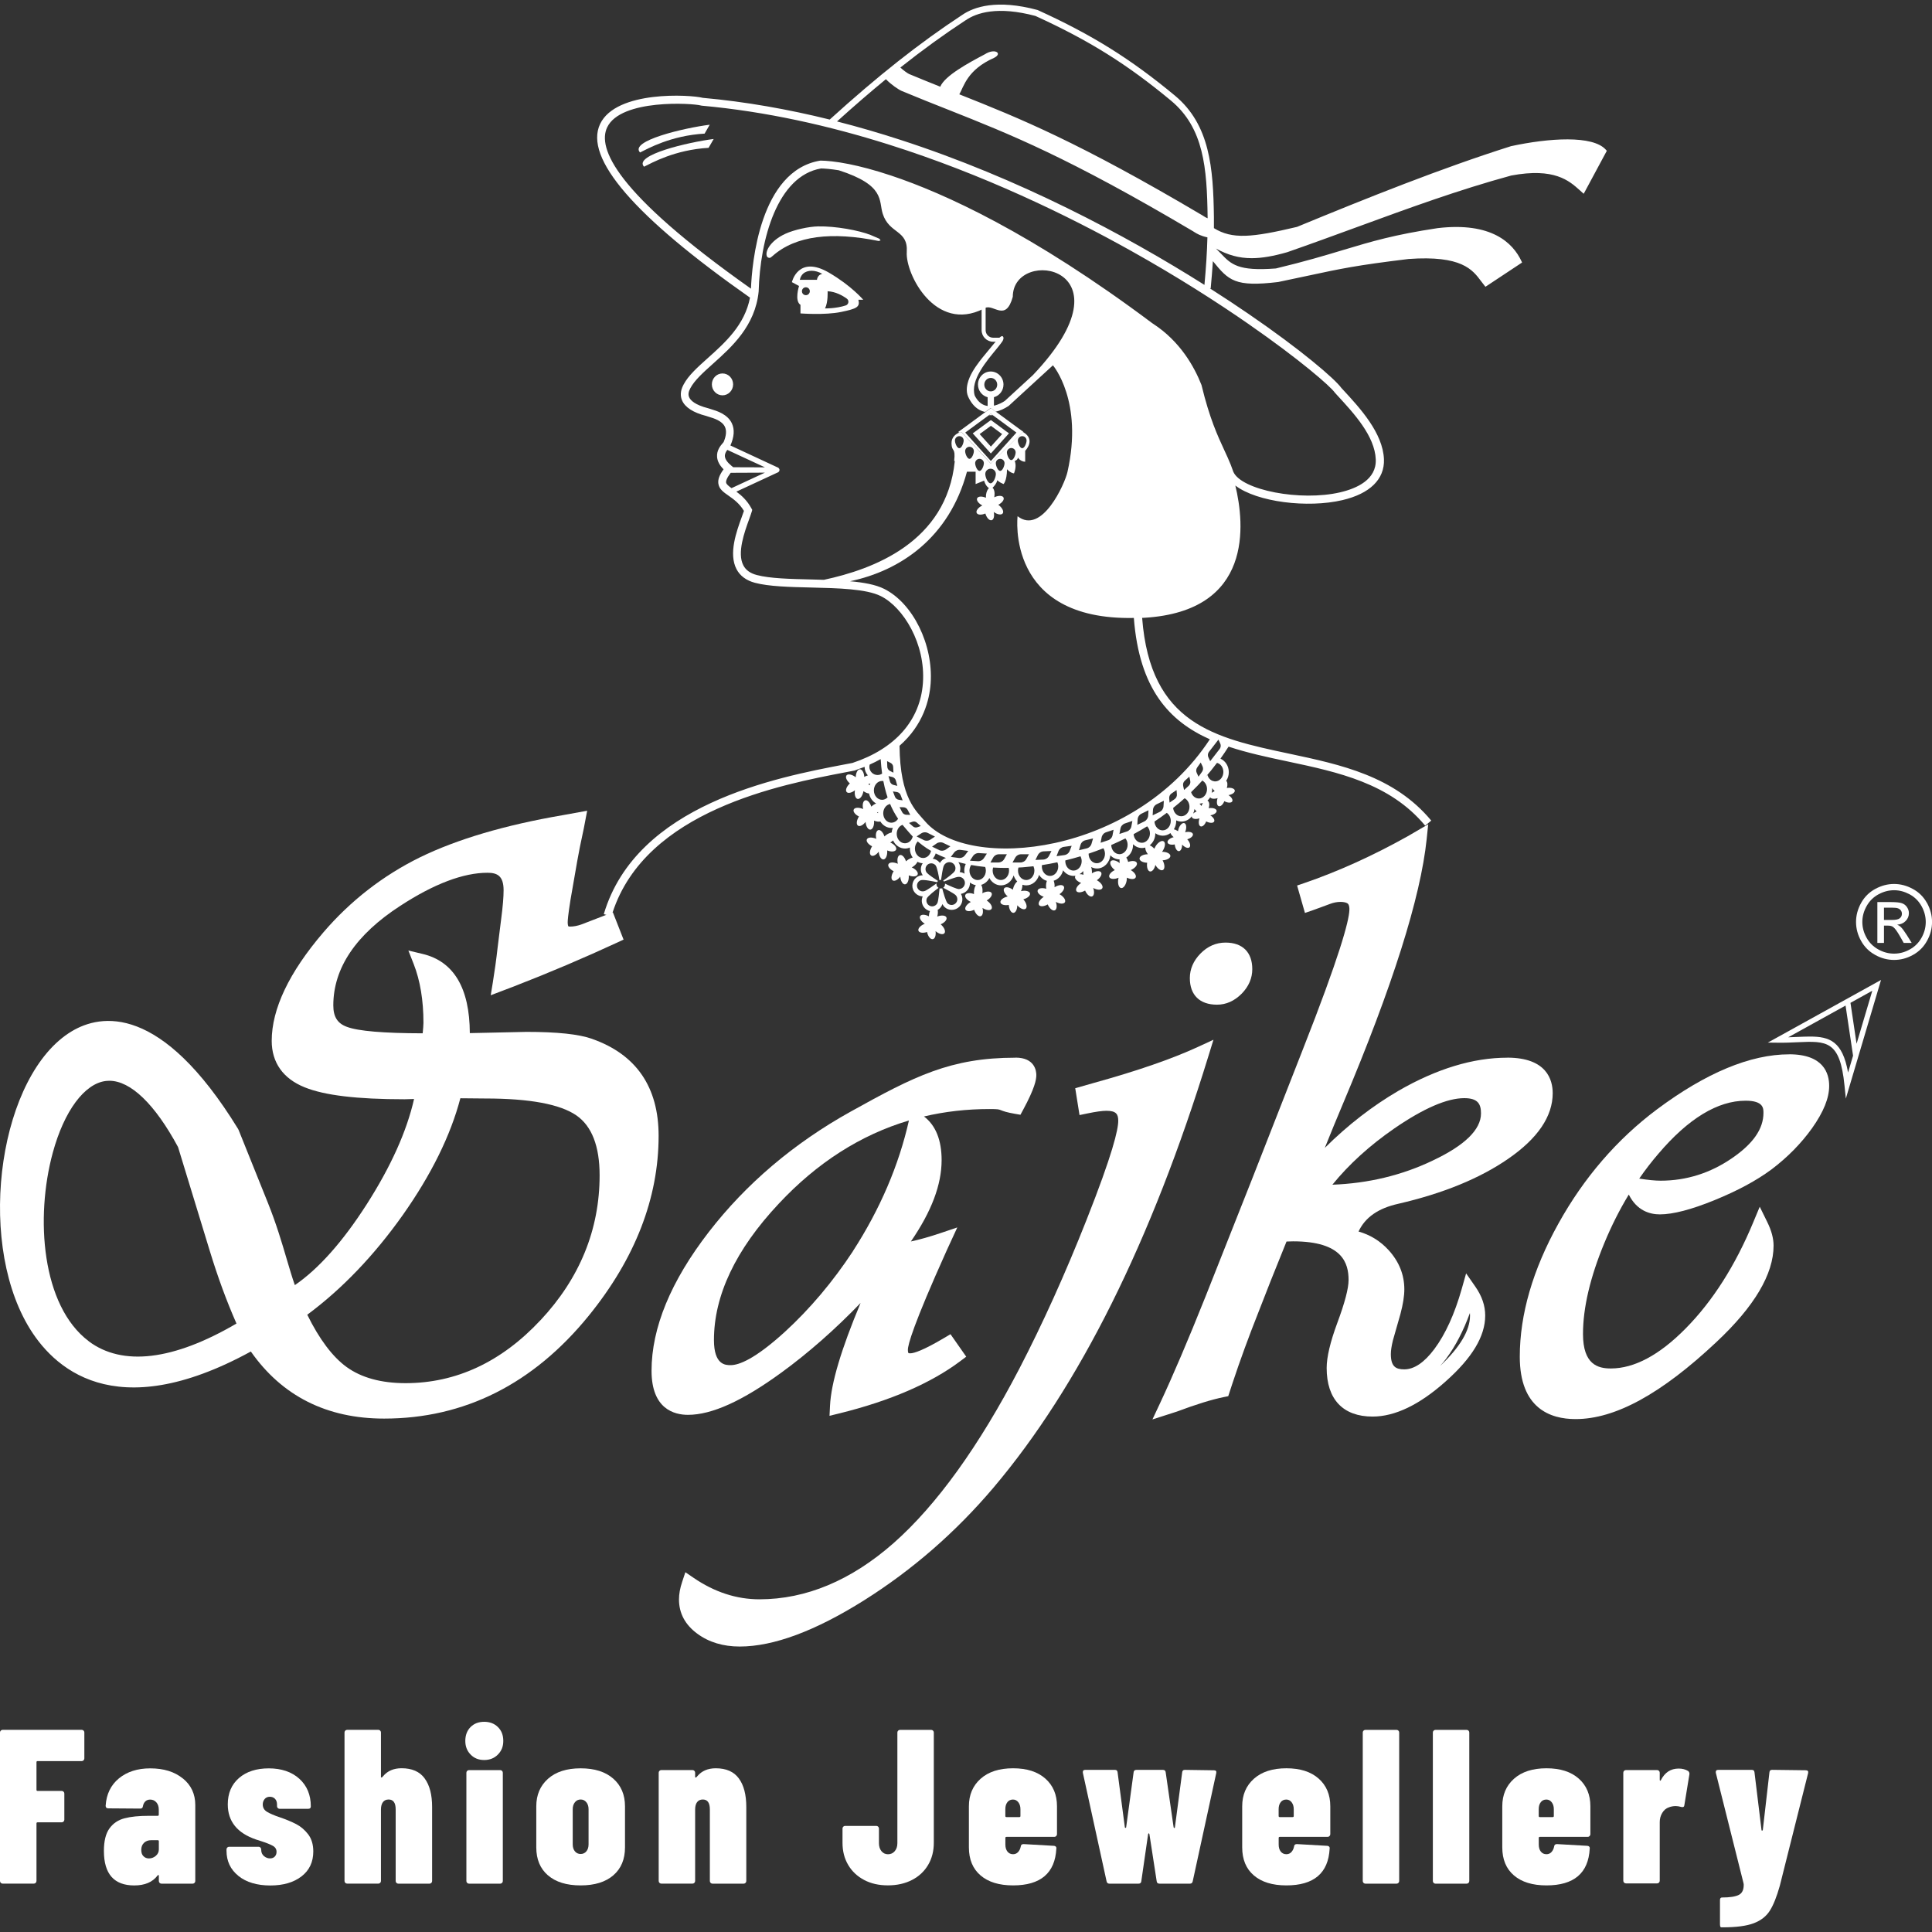 <?xml version="1.0" encoding="UTF-8"?> <svg xmlns="http://www.w3.org/2000/svg" id="a" width="500" height="500" viewBox="0 0 500 500"><rect x="0" y="0" width="500" height="500" fill="#333333" stroke="none"/><defs><style>.b{fill:#fff;}</style></defs><g><path class="b" d="M21.63,455.57c-.13,.13-.29,.2-.48,.2H9.72c-.19,0-.28,.1-.28,.28v7.16c0,.19,.09,.28,.28,.28h6.25c.19,0,.35,.07,.48,.2,.13,.13,.2,.29,.2,.48v6.77c0,.19-.07,.35-.2,.48s-.29,.2-.48,.2h-6.25c-.19,0-.28,.1-.28,.28v14.9c0,.19-.07,.35-.2,.48s-.29,.2-.48,.2H.68c-.19,0-.35-.07-.48-.2-.13-.13-.2-.29-.2-.48v-38.44c0-.19,.07-.35,.2-.48,.13-.13,.29-.2,.48-.2H21.15c.19,0,.35,.07,.48,.2,.13,.13,.2,.29,.2,.48v6.71c0,.19-.07,.35-.2,.48Z"></path><path class="b" d="M47.33,460.26c2.14,1.74,3.21,4.04,3.21,6.88v19.67c0,.19-.07,.35-.2,.48-.13,.13-.29,.2-.48,.2h-8.07c-.19,0-.35-.07-.48-.2-.13-.13-.2-.29-.2-.48v-1.36c0-.11-.04-.18-.11-.2-.08-.02-.15,.03-.23,.14-1.29,1.71-3.3,2.56-6.03,2.56-5.23,0-7.85-2.98-7.85-8.93,0-2.54,.47-4.47,1.42-5.8,.95-1.33,2.25-2.21,3.89-2.64,1.65-.44,3.76-.65,6.34-.65h2.27c.19,0,.28-.09,.28-.28v-1.36c0-.76-.21-1.37-.63-1.85-.42-.47-.95-.71-1.59-.71-.49,0-.9,.14-1.22,.43-.32,.28-.54,.69-.65,1.22-.04,.45-.27,.68-.68,.68l-8.3-.06c-.45,0-.68-.23-.68-.68,.19-2.99,1.34-5.35,3.44-7.08,2.1-1.72,4.8-2.59,8.1-2.59,3.49,0,6.3,.87,8.44,2.62Zm-7.02,20.04c.53-.44,.8-1,.8-1.68v-2.1c0-.19-.1-.28-.28-.28h-1.71c-.76,0-1.37,.23-1.85,.68-.47,.45-.71,1.06-.71,1.82s.19,1.27,.57,1.65c.38,.38,.85,.57,1.42,.57,.64,0,1.23-.22,1.76-.65Z"></path><path class="b" d="M61.69,485.47c-2.05-1.65-3.07-3.82-3.07-6.51v-.34c0-.19,.07-.35,.2-.48,.13-.13,.29-.2,.48-.2h7.62c.19,0,.35,.07,.48,.2,.13,.13,.2,.29,.2,.48v.11c0,.68,.24,1.22,.71,1.62,.47,.4,1,.6,1.56,.6,.53,0,.95-.16,1.25-.48,.3-.32,.45-.73,.45-1.22,0-.68-.32-1.2-.97-1.56-.65-.36-1.67-.77-3.07-1.22l-1.25-.4c-4.89-1.67-7.33-4.7-7.33-9.1,0-2.88,.97-5.15,2.9-6.82,1.93-1.67,4.51-2.5,7.73-2.5s5.93,.9,7.9,2.7c1.97,1.8,2.96,4.18,2.96,7.14,0,.42-.23,.63-.68,.63h-7.39c-.19,0-.35-.07-.48-.2-.13-.13-.2-.29-.2-.48v-.45c0-.61-.17-1.09-.51-1.45-.34-.36-.8-.54-1.36-.54s-1.01,.2-1.34,.6c-.32,.4-.48,.86-.48,1.39,0,.83,.38,1.48,1.14,1.93,.76,.45,1.82,.91,3.18,1.36,1.67,.57,3.11,1.17,4.32,1.79,1.21,.63,2.25,1.52,3.13,2.67,.87,1.16,1.31,2.63,1.31,4.41,0,2.73-1.01,4.88-3.04,6.45-2.03,1.57-4.73,2.36-8.1,2.36s-6.2-.82-8.24-2.47Z"></path><path class="b" d="M109.9,460.26c1.29,1.74,1.93,4.21,1.93,7.39v19.16c0,.19-.07,.35-.2,.48s-.29,.2-.48,.2h-8.07c-.19,0-.35-.07-.48-.2-.13-.13-.2-.29-.2-.48v-18.54c0-1.71-.61-2.56-1.82-2.56-.65,0-1.14,.23-1.48,.68-.34,.45-.51,1.1-.51,1.93v18.48c0,.19-.07,.35-.2,.48s-.29,.2-.48,.2h-8.07c-.19,0-.35-.07-.48-.2-.13-.13-.2-.29-.2-.48v-38.44c0-.19,.07-.35,.2-.48s.29-.2,.48-.2h8.07c.19,0,.35,.07,.48,.2,.13,.13,.2,.29,.2,.48v11.54c0,.08,.04,.11,.11,.11,.15,0,.3-.11,.45-.34,1.14-1.36,2.73-2.05,4.78-2.05,2.69,0,4.68,.87,5.97,2.62Z"></path><path class="b" d="M121.81,454.09c-.93-.93-1.39-2.11-1.39-3.55s.45-2.67,1.36-3.58c.91-.91,2.08-1.36,3.53-1.36s2.62,.45,3.55,1.36c.93,.91,1.39,2.1,1.39,3.58s-.46,2.58-1.39,3.53c-.93,.95-2.11,1.42-3.55,1.42s-2.57-.46-3.5-1.39Zm-.91,33.2c-.13-.13-.2-.29-.2-.48v-28.03c0-.19,.07-.35,.2-.48s.29-.2,.48-.2h8.07c.19,0,.35,.07,.48,.2,.13,.13,.2,.29,.2,.48v28.03c0,.19-.07,.35-.2,.48s-.29,.2-.48,.2h-8.07c-.19,0-.35-.07-.48-.2Z"></path><path class="b" d="M141.8,485.33c-2.01-1.74-3.01-4.15-3.01-7.22v-10.63c0-2.96,1.01-5.33,3.04-7.14,2.03-1.8,4.84-2.7,8.44-2.7s6.41,.89,8.44,2.67c2.03,1.78,3.04,4.17,3.04,7.16v10.63c0,3.07-1,5.48-3.01,7.22-2.01,1.74-4.83,2.62-8.47,2.62s-6.46-.87-8.47-2.62Zm9.95-6.2c.38-.45,.57-1.06,.57-1.82v-9.1c0-.72-.19-1.32-.57-1.79-.38-.47-.87-.71-1.48-.71s-1.1,.24-1.48,.71c-.38,.47-.57,1.07-.57,1.79v9.1c0,.76,.19,1.36,.57,1.82,.38,.45,.87,.68,1.48,.68s1.1-.23,1.48-.68Z"></path><path class="b" d="M191.21,460.26c1.29,1.74,1.93,4.21,1.93,7.39v19.16c0,.19-.07,.35-.2,.48s-.29,.2-.48,.2h-8.07c-.19,0-.35-.07-.48-.2-.13-.13-.2-.29-.2-.48v-18.54c0-1.71-.61-2.56-1.82-2.56-.65,0-1.14,.23-1.48,.68-.34,.45-.51,1.1-.51,1.93v18.48c0,.19-.07,.35-.2,.48s-.29,.2-.48,.2h-8.07c-.19,0-.35-.07-.48-.2-.13-.13-.2-.29-.2-.48v-28.03c0-.19,.07-.35,.2-.48s.29-.2,.48-.2h8.07c.19,0,.35,.07,.48,.2,.13,.13,.2,.29,.2,.48v1.14c0,.08,.04,.11,.11,.11,.15,0,.3-.11,.45-.34,1.14-1.36,2.73-2.05,4.78-2.05,2.69,0,4.68,.87,5.97,2.62Z"></path><path class="b" d="M223.67,486.55c-1.78-.93-3.17-2.23-4.15-3.89-.99-1.67-1.48-3.58-1.48-5.74v-3.7c0-.19,.07-.35,.2-.48s.29-.2,.48-.2h8.07c.19,0,.35,.07,.48,.2,.13,.13,.2,.29,.2,.48v3.81c0,.83,.22,1.52,.65,2.05,.44,.53,1,.8,1.68,.8,.72,0,1.31-.26,1.76-.8,.45-.53,.68-1.21,.68-2.05v-28.66c0-.19,.07-.35,.2-.48s.29-.2,.48-.2h8.07c.19,0,.35,.07,.48,.2,.13,.13,.2,.29,.2,.48v28.54c0,2.16-.49,4.08-1.48,5.74-.99,1.67-2.38,2.97-4.18,3.89-1.8,.93-3.88,1.39-6.23,1.39s-4.36-.46-6.14-1.39Z"></path><path class="b" d="M273.34,475.18c-.13,.13-.29,.2-.48,.2h-12.39c-.19,0-.28,.1-.28,.28v1.71c0,.76,.18,1.36,.54,1.82,.36,.45,.84,.68,1.45,.68,.53,0,.97-.19,1.31-.57,.34-.38,.57-.85,.68-1.42,.04-.42,.28-.63,.74-.63l7.85,.45c.19,0,.35,.07,.48,.2,.13,.13,.18,.31,.14,.54-.34,6.33-4.08,9.5-11.2,9.5-3.6,0-6.41-.86-8.42-2.59-2.01-1.72-3.01-4.14-3.01-7.25v-10.63c0-2.96,1.01-5.33,3.04-7.14,2.03-1.8,4.82-2.7,8.39-2.7s6.35,.89,8.36,2.67c2.01,1.78,3.01,4.17,3.01,7.16v7.22c0,.19-.07,.35-.2,.48Zm-12.62-8.78c-.36,.45-.54,1.06-.54,1.82v1.76c0,.19,.09,.28,.28,.28h3.35c.19,0,.28-.09,.28-.28v-1.76c0-.72-.18-1.32-.54-1.79-.36-.47-.82-.71-1.39-.71-.61,0-1.09,.23-1.45,.68Z"></path><path class="b" d="M286.38,486.87l-6.14-28.09v-.23c0-.34,.21-.51,.63-.51h7.68c.42,0,.64,.21,.68,.63l1.88,14.21c0,.11,.06,.17,.17,.17s.17-.06,.17-.17l1.93-14.21c.04-.42,.28-.63,.74-.63h6.82c.45,0,.7,.21,.74,.63l2.05,14.21c.04,.15,.1,.22,.2,.2,.09-.02,.14-.09,.14-.2l1.88-14.21c.04-.42,.26-.63,.68-.63l7.56,.11c.49,0,.68,.25,.57,.74l-6.08,27.97c-.08,.42-.32,.63-.74,.63h-7.85c-.45,0-.7-.21-.74-.63l-1.88-12.17c-.04-.15-.1-.23-.17-.23s-.13,.08-.17,.23l-1.76,12.17c-.04,.42-.28,.63-.74,.63h-7.51c-.42,0-.66-.21-.74-.63Z"></path><path class="b" d="M344.07,475.18c-.13,.13-.29,.2-.48,.2h-12.39c-.19,0-.28,.1-.28,.28v1.71c0,.76,.18,1.36,.54,1.82,.36,.45,.84,.68,1.45,.68,.53,0,.97-.19,1.31-.57,.34-.38,.57-.85,.68-1.42,.04-.42,.28-.63,.74-.63l7.85,.45c.19,0,.35,.07,.48,.2,.13,.13,.18,.31,.14,.54-.34,6.33-4.08,9.5-11.2,9.5-3.6,0-6.41-.86-8.42-2.59-2.01-1.72-3.01-4.14-3.01-7.25v-10.63c0-2.96,1.01-5.33,3.04-7.14,2.03-1.8,4.82-2.7,8.39-2.7s6.35,.89,8.36,2.67c2.01,1.78,3.01,4.17,3.01,7.16v7.22c0,.19-.07,.35-.2,.48Zm-12.62-8.78c-.36,.45-.54,1.06-.54,1.82v1.76c0,.19,.09,.28,.28,.28h3.35c.19,0,.28-.09,.28-.28v-1.76c0-.72-.18-1.32-.54-1.79-.36-.47-.82-.71-1.39-.71-.61,0-1.09,.23-1.45,.68Z"></path><path class="b" d="M352.88,487.29c-.13-.13-.2-.29-.2-.48v-38.44c0-.19,.07-.35,.2-.48,.13-.13,.29-.2,.48-.2h8.07c.19,0,.35,.07,.48,.2,.13,.13,.2,.29,.2,.48v38.44c0,.19-.07,.35-.2,.48-.13,.13-.29,.2-.48,.2h-8.07c-.19,0-.35-.07-.48-.2Z"></path><path class="b" d="M371.02,487.29c-.13-.13-.2-.29-.2-.48v-38.44c0-.19,.07-.35,.2-.48,.13-.13,.29-.2,.48-.2h8.07c.19,0,.35,.07,.48,.2,.13,.13,.2,.29,.2,.48v38.44c0,.19-.07,.35-.2,.48-.13,.13-.29,.2-.48,.2h-8.07c-.19,0-.35-.07-.48-.2Z"></path><path class="b" d="M411.38,475.18c-.13,.13-.29,.2-.48,.2h-12.39c-.19,0-.28,.1-.28,.28v1.71c0,.76,.18,1.36,.54,1.82,.36,.45,.84,.68,1.45,.68,.53,0,.97-.19,1.31-.57,.34-.38,.57-.85,.68-1.42,.04-.42,.28-.63,.74-.63l7.85,.45c.19,0,.35,.07,.48,.2,.13,.13,.18,.31,.14,.54-.34,6.33-4.08,9.5-11.2,9.5-3.6,0-6.41-.86-8.42-2.59-2.01-1.72-3.01-4.14-3.01-7.25v-10.63c0-2.96,1.01-5.33,3.04-7.14,2.03-1.8,4.82-2.7,8.39-2.7s6.35,.89,8.36,2.67c2.01,1.78,3.01,4.17,3.01,7.16v7.22c0,.19-.07,.35-.2,.48Zm-12.62-8.78c-.36,.45-.54,1.06-.54,1.82v1.76c0,.19,.09,.28,.28,.28h3.35c.19,0,.28-.09,.28-.28v-1.76c0-.72-.18-1.32-.54-1.79-.36-.47-.82-.71-1.39-.71-.61,0-1.09,.23-1.45,.68Z"></path><path class="b" d="M436.88,458.32c.26,.23,.38,.51,.34,.85l-1.31,8.02c-.04,.42-.3,.57-.8,.45-.53-.15-1-.23-1.42-.23-.65,0-1.25,.11-1.82,.34-.68,.23-1.24,.7-1.68,1.42-.44,.72-.65,1.52-.65,2.39v15.18c0,.19-.07,.35-.2,.48-.13,.13-.29,.2-.48,.2h-8.07c-.19,0-.35-.07-.48-.2-.13-.13-.2-.29-.2-.48v-27.97c0-.19,.07-.35,.2-.48,.13-.13,.29-.2,.48-.2h8.07c.19,0,.35,.07,.48,.2,.13,.13,.2,.29,.2,.48v1.82c0,.15,.03,.24,.09,.26,.06,.02,.12-.03,.2-.14,1.02-2.01,2.56-3.01,4.6-3.01,.95,0,1.76,.21,2.45,.63Z"></path><path class="b" d="M445.13,498.12v-6.37c0-.45,.17-.68,.51-.68,2.05,0,3.51-.23,4.38-.68,.87-.45,1.29-1.36,1.25-2.73l-.06-.34-7.16-28.54v-.23c0-.34,.21-.51,.63-.51h8.7c.42,0,.64,.21,.68,.63l1.82,14.95c0,.11,.06,.16,.17,.14,.11-.02,.17-.09,.17-.2l1.71-14.9c.04-.42,.26-.63,.68-.63l8.7,.11c.53,0,.74,.25,.63,.74l-7.33,29.17c-.8,2.84-1.66,4.99-2.59,6.45-.93,1.46-2.32,2.54-4.18,3.24-1.86,.7-4.53,1.05-8.02,1.05h-.34c-.23,0-.34-.23-.34-.68Z"></path></g><g><path class="b" d="M457.52,269.82l2.58,.03c1.83,.03,3.55-.05,5.06-.12,7.58-.34,11.02-.49,12.19,11.15l.35,3.44,9.11-30.71-29.29,16.21Zm20.76,7.75c-1.44-8.1-4.78-9.31-9.89-9.31-1.02,0-2.12,.05-3.29,.1-.73,.04-1.5,.07-2.31,.09l14.84-8.21,1.94,12.97-1.29,4.36Zm.62-18.04l5.65-3.13-4.07,13.72-1.58-10.59Z"></path><path class="b" d="M498.69,233.67c-.88-1.57-2.1-2.79-3.68-3.63-1.57-.85-3.18-1.27-4.83-1.27s-3.27,.42-4.84,1.27c-1.57,.84-2.8,2.06-3.68,3.63-.88,1.58-1.32,3.23-1.32,4.93s.43,3.33,1.3,4.89c.87,1.57,2.08,2.78,3.65,3.64,1.56,.87,3.19,1.3,4.9,1.3s3.33-.43,4.89-1.3c1.56-.86,2.77-2.07,3.63-3.64,.87-1.56,1.3-3.19,1.3-4.89s-.44-3.35-1.31-4.93Zm-1.39,9c-.72,1.3-1.73,2.32-3.04,3.04-1.3,.73-2.66,1.09-4.08,1.09s-2.78-.36-4.08-1.09c-1.3-.72-2.32-1.73-3.04-3.04-.73-1.3-1.09-2.65-1.09-4.07s.37-2.79,1.11-4.11c.74-1.32,1.76-2.33,3.07-3.04,1.31-.71,2.65-1.06,4.04-1.06s2.71,.36,4.02,1.06c1.31,.71,2.33,1.72,3.07,3.04,.73,1.31,1.1,2.68,1.1,4.11s-.36,2.77-1.08,4.07Z"></path><path class="b" d="M493.46,241.96c-.62-.98-1.14-1.68-1.57-2.09-.22-.22-.52-.41-.9-.56,.92-.07,1.65-.39,2.2-.97,.56-.57,.83-1.24,.83-2.02,0-.55-.16-1.06-.49-1.55-.33-.49-.77-.83-1.33-1.02-.56-.19-1.45-.29-2.7-.29h-3.64v10.57h1.71v-4.48h1.01c.6,0,1.05,.11,1.36,.35,.46,.33,1.05,1.15,1.8,2.46l.94,1.67h2.07l-1.29-2.07Zm-3.82-3.88h-2.07v-3.18h1.94c.84,0,1.41,.06,1.72,.19,.31,.12,.55,.3,.72,.55,.17,.24,.26,.52,.26,.84,0,.48-.18,.87-.54,1.16-.36,.3-1.04,.44-2.03,.44Z"></path><path class="b" d="M463.04,272.86c-10.04,0-21.54,4.79-34.2,14.23-10.35,7.74-18.93,17.69-25.52,29.57-6.63,11.92-10,23.51-10,34.46,0,13.34,7.86,16.14,14.44,16.14,10.27,0,22.19-6.53,36.48-19.97,9.8-9.18,14.76-17.56,14.76-24.91,0-1.89-.54-3.91-1.66-6.17l-1.92-3.91-1.67,4.01c-4.65,11.21-10.54,20.46-17.51,27.5-6.77,6.87-13.28,10.35-19.36,10.35-3.35,0-7.2-1.02-7.2-8.93,0-6.76,1.85-14.64,5.49-23.45,1.85-4.49,3.98-8.71,6.36-12.63,2.09,4.19,5.45,5.13,8.04,5.13,3.41,0,8.16-1.24,14.12-3.67,6.02-2.46,10.85-5.06,14.77-7.96,4.17-3.15,7.71-6.76,10.53-10.71,2.96-4.2,4.4-7.76,4.4-10.91s-1.35-8.18-10.37-8.18Zm-14.79,26.87c-5.62,3.87-11.84,5.83-18.48,5.83-1.39,0-3.25-.18-5.54-.54,1.56-2.26,3.21-4.4,4.96-6.43,7.74-9.11,15.34-13.73,22.57-13.73,4.62,0,4.62,1.97,4.62,3.15,0,4.14-2.66,7.97-8.13,11.72Z"></path><path class="b" d="M390.07,273.73c-8.83,0-18.29,2.88-28.12,8.55-6.79,3.96-13.17,8.91-19.09,14.79,1.61-4.01,3.15-7.77,4.73-11.5,12.78-30.27,20.06-53.28,21.63-68.39l.4-3.85-5.32,3.1c-9.07,5.07-18.1,9.15-26.84,12.14l-1.77,.6,2.03,7.1,1.97-.68c.87-.31,1.52-.53,1.85-.67l2.68-.99c.9-.34,1.81-.52,2.71-.52s1.62,.18,1.93,.5c.35,.37,.39,1.12,.36,1.68-.15,2.85-2.38,11.49-12.23,36.48l-12.98,33.13-12.03,30.37c-4.51,11.29-8.49,20.61-11.81,27.69l-1.92,4.09,6.32-2.03c4.95-1.86,9.05-3.13,12.18-3.76l1.12-.23,1.08-3.3c1.99-6.01,4.25-12.17,6.69-18.32l3.19-8.16,1.9-4.72c.87-2.15,1.6-3.98,2.22-5.52,.74-.03,1.3-.05,1.7-.05,12.87,0,14.36,5.72,14.36,10.02,0,2.18-.99,5.92-2.93,11.13-1.82,4.92-2.74,8.83-2.74,11.62,0,8.11,4.22,12.58,11.89,12.58,5.77,0,12.11-3.04,18.84-9.04,6.93-6.14,10.3-11.73,10.3-17.1,0-2.57-.84-5.03-2.57-7.51l-2.37-3.41-1.13,4c-1.85,6.53-4.24,11.77-7.1,15.6-2.6,3.47-5.21,5.24-7.77,5.24-2.15,0-3.48-.66-3.48-3.96,0-.9,.18-2.09,.54-3.56l1.94-6.8c.68-2.56,1.01-4.65,1.01-6.39,0-3.79-1.38-7.2-4.08-10.16-2.13-2.33-4.74-3.94-7.77-4.8,1.72-3.68,5.11-6.03,10.29-7.18,11.58-2.67,21.14-6.59,28.42-11.63,7.66-5.27,11.54-10.99,11.54-16.99,0-3.44-1.53-9.2-11.75-9.2Zm-15.73,77.77c2.33-3.11,4.36-7.04,6.07-11.69,.02,.22,.03,.45,.03,.67,0,3.82-2.6,8.19-7.74,13.03,.56-.61,1.11-1.28,1.65-2Zm-3.59-51.13c-7.96,3.8-16.65,5.89-25.93,6.23,4.29-5.29,9.67-10.17,16.04-14.57,7.56-5.19,13.64-7.83,18.09-7.83,3.59,0,4.33,1.58,4.33,3.95,0,4.19-4.21,8.3-12.52,12.21Z"></path><path class="b" d="M314.03,269.09l-4,1.85c-6.63,3.06-15.63,6.18-26.77,9.27l-4.99,1.42,1.11,6.95,2.02-.42c2.24-.46,3.85-.69,4.95-.69,2.56,0,3.05,.91,3.05,2.61,0,2.24-1.43,8.51-8.23,25.69-5.49,13.89-11.33,26.8-17.33,38.37-10.49,20.16-21.44,35.38-32.58,45.21-10.96,9.65-22.64,14.55-34.73,14.55-5.9,0-11.62-1.86-17-5.54l-2.16-1.47-.82,2.47c-.56,1.67-.83,3.17-.83,4.58,0,3.56,1.59,6.54,4.73,8.85,2.99,2.21,6.68,3.33,10.99,3.33,8.76,0,19.6-4.04,32.25-12,12.46-7.85,23.71-17.65,33.43-29.13,22.17-26.19,40.88-63.77,55.62-111.69l1.3-4.21Z"></path><path class="b" d="M314.96,260.01c2.35,0,4.5-.95,6.39-2.85,1.82-1.86,2.74-4,2.74-6.35,0-4.37-2.52-6.87-6.92-6.87-2.46,0-4.65,.96-6.5,2.85-1.82,1.86-2.74,4-2.74,6.35,0,4.37,2.56,6.87,7.02,6.87Z"></path><path class="b" d="M262.8,273.73c-16.76,0-26.15,4.78-42.62,13.94-14.72,8.18-27.09,18.68-36.75,31.18-9.83,12.72-14.81,24.8-14.81,35.9,0,9.93,5.9,11.41,9.43,11.41,6.18,0,14.11-3.59,24.25-10.99,6.94-5.06,13.78-11.08,20.42-17.96-5.02,11.98-7.62,20.72-7.91,26.56l-.13,2.64,2.57-.63c13.12-3.24,23.65-7.79,31.29-13.53l1.52-1.14-4.07-5.82-1.57,.93c-5.61,3.34-7.85,3.95-8.67,4.01-.42,.03-.61-.03-.64-.05-.04-.04-.15-.29-.15-.85,0-1.27,1.3-6.29,10.04-25.7l2.75-5.97-4.33,1.46c-2.81,.95-5.37,1.67-7.68,2.17,5.34-7.77,7.95-14.69,7.95-21.05,0-5.19-1.53-8.99-4.56-11.3,5.44-1.28,11.09-1.92,16.96-1.92,2.18,0,2.4,.09,2.85,.26,.76,.31,1.62,.61,3.76,.98l1.39,.24,.67-1.24c3.08-5.69,3.44-7.88,3.44-9.04,0-1.05-.39-4.51-5.39-4.51Zm-42.04,50.05c-5.18,7.88-11.1,14.91-17.61,20.88-7.83,7.14-11.96,8.64-14.06,8.64-1.29,0-4.32,0-4.32-6.5,0-11.55,5.63-23.41,16.74-35.25,9.93-10.64,21.22-17.85,33.72-21.57-2.61,11.6-7.48,22.96-14.48,33.79Z"></path><path class="b" d="M153.29,268.87c-3.48-1.23-9.04-1.82-17.06-1.82l-14.64,.32c-.05-11.68-4.16-18.58-12.24-20.5l-3.66-.87,1.38,3.51c1.67,4.26,2.52,9.37,2.52,15.19,0,.57-.09,1.61-.2,2.72-10.1-.02-16.68-.57-19.6-1.67-2.44-.88-3.53-2.59-3.53-5.56,0-9.65,5.84-18.32,17.36-25.78,8.7-5.67,16.29-8.54,22.53-8.54,2.51,0,4.18,.77,4.18,4.53,0,1.77-.2,4.14-.6,7.23-.17,1.24-.33,2.58-.5,4.01-.14,1.13-.29,2.33-.45,3.62-.34,3.05-.75,5.98-1.23,8.95l-.55,3.36,5.96-2.27c9.24-3.58,18.23-7.41,26.74-11.35l1.68-.78-2.76-7.04-.08,.03-1.62,.6-.11,.04c-1.28,.48-3.36,1.28-6.22,2.4-1.08,.4-2.11,.6-3.06,.6-.32,0-.42-.06-.42-.06,0,0-.19-.22-.19-1.06,0-.45,.09-1.82,.73-5.84l1.74-9.99c.38-2.21,.91-4.82,1.71-8.51l.86-4.52-6.4,1.16c-14.88,2.55-27.28,6.22-36.86,10.89-9.59,4.72-18.01,11.26-25.03,19.45-8.85,10.34-13.35,19.79-13.35,28.05,0,5.62,2.95,9.79,8.54,12.03,5.12,2.08,13.55,3.09,25.84,3.09h.02l2.44-.07c-1.88,8.32-6,17.49-12.29,27.31-6.17,9.63-12.41,16.64-18.56,20.86-.69-1.92-1.34-4.16-2.08-6.64-1.26-4.29-2.7-9.17-4.9-14.66l-7.57-18.84-.15-.3c-19.93-32.45-35.52-29.76-43.03-25.26C.03,277.98-6.23,319.92,7.19,342.98c6.37,10.94,22.29,26.17,57.73,6.79,8.06,11.52,19.66,17.36,34.48,17.36,20.78,0,38.59-8.95,52.94-26.59,12.02-14.79,18.11-30.47,18.11-46.59,0-12.61-5.77-21.04-17.17-25.07ZM22.96,347.1c-12.18-9.16-13.88-31.97-9.3-48.78,2.94-10.82,8.23-17.94,13.78-18.57,.28-.03,.56-.05,.84-.05,5.53,0,11.81,6.04,17.8,17.16l8.19,26.8c2.12,6.94,4.34,12.98,6.93,18.87-16.31,9.56-29.52,11.14-38.26,4.57Zm116.93-5.45c-10.1,10.82-21.85,16.31-34.93,16.31-6.28,0-11.41-1.4-15.25-4.17-3.63-2.63-7.06-7.18-10.19-13.54,8.98-6.65,17.28-15.31,24.69-25.76,7.39-10.46,12.41-20.64,14.93-30.26l6.49,.06c11.41,0,19.33,1.47,23.53,4.37,4,2.76,6.02,7.97,6.02,15.5,0,14.05-5.14,26.66-15.29,37.5Z"></path><ellipse class="b" cx="186.98" cy="99.48" rx="2.75" ry="2.83"></ellipse><path class="b" d="M183.66,32.28c-6.61,.83-20.85,4.18-18.02,7.18,1.97-.96,7.97-4.38,16.71-4.88l1.32-2.29Z"></path><path class="b" d="M166.68,43.14c1.97-.96,7.97-4.38,16.7-4.88l1.32-2.29c-6.61,.83-20.85,4.18-18.02,7.18Z"></path><path class="b" d="M225.39,60.84c-3.09-1.23-9.13-2.34-13.68-2.25-2.43,.05-6.19,.88-8.43,1.9-4.01,1.83-5.54,4.84-4.69,6.05,.55,.33,.72,.27,1.34-.28,6-5.33,15.37-6.34,27.47-3.89l.49-.15-.3-.43-2.21-.95Z"></path><path class="b" d="M415.63,38.79c-3.36-3.88-14.85-3.05-24.49-.98h-.03c-17.95,5.67-37.28,13.41-55.45,20.91-11.7,2.77-16.77,3.25-21.5,.32,0-.97,.01-1.92,0-2.85-.17-12.74-1.04-23.89-10.06-31.42-11.49-9.53-21.42-15.74-35.57-22.18-10.54-2.83-16.47-.84-19.57,1.31-10.97,7.2-21.85,15.8-34.23,27.04-10.75-2.66-21.75-4.62-32.84-5.62-3.17-.82-22.4-2-26.58,6.76-4.2,8.81,8.84,23.93,38.79,44.95-1.36,7.07-6.41,11.6-10.91,15.63-2.71,2.43-5.05,4.52-6.29,6.88-.99,1.81-.76,3.23-.38,4.09,.78,1.8,2.9,3.16,6.23,4.01,.19,.07,.44,.15,.71,.23,1.28,.38,3.43,1.04,4.15,2.6,.47,1,.34,2.35-.34,3.94-.05,.07-.12,.15-.21,.25-.57,.66-1.63,1.89-1.48,3.62,.09,1.09,.65,2.15,1.68,3.17-1.1,1.52-1.5,2.66-1.35,3.71,.2,1.42,1.33,2.21,2.65,3.13,1.25,.88,2.79,1.96,3.97,3.93-.15,.45-.34,.98-.56,1.57-1.38,3.79-3.45,9.51-1.36,13.51,.91,1.74,2.52,2.93,4.77,3.53,3.65,.96,8.94,1.09,14.55,1.22,7.01,.17,14.25,.34,18.02,2.22,5.81,2.89,11.63,12.32,10.9,22.5-.7,9.66-7.18,17.01-18.24,20.68l-2.05,.39c-17.48,3.34-53.86,10.29-62.3,38.74l.65,.19,1.31,.39c.1-.33,.2-.66,.31-.99,8.64-26.44,43.54-33.11,60.42-36.33l2.35-.45v-.03c.85-.29,1.67-.59,2.46-.9h0c0,.86,.32,1.63,.84,2.22-.08,.02-.17,.04-.25,.07-.24,.08-.47,.19-.68,.31-.06-1.11-.55-1.97-1.12-1.97-.59,0-1.06,.91-1.08,2.05h-.02c-.94-.74-2.01-.94-2.38-.46-.35,.45,.04,1.35,.87,2.07-.86,.8-1.23,1.79-.82,2.23,.38,.42,1.31,.2,2.14-.47-.2,1.14,.11,2.14,.69,2.25,.6,.11,1.27-.74,1.49-1.92v-.1c.51,.36,1.03,.58,1.47,.62,.22,1.13,.91,2.07,1.83,2.58-.22,.09-.45,.21-.67,.35-.22,.15-.41,.31-.58,.47-.33-1.06-1.01-1.79-1.57-1.64-.57,.15-.8,1.14-.54,2.25h-.02c-1.1-.48-2.18-.42-2.42,.15-.23,.52,.37,1.3,1.36,1.79-.64,.99-.75,2.04-.25,2.37,.47,.31,1.32-.12,1.96-.98,.09,1.15,.63,2.05,1.23,2.01,.61-.04,1.04-1.03,.97-2.23v-.1c.6,.25,1.19,.32,1.63,.23,.62,1,1.67,1.66,2.86,1.66,.12,0,.24-.01,.36-.02-.16,.37-.26,.78-.3,1.2-.4,.08-.85,.25-1.29,.55-.22,.15-.41,.31-.58,.47-.33-1.06-1.01-1.79-1.57-1.64-.57,.15-.8,1.14-.54,2.25h-.02c-1.1-.48-2.18-.42-2.42,.15-.23,.52,.37,1.3,1.36,1.79-.64,.99-.75,2.04-.25,2.37,.47,.32,1.32-.12,1.96-.98,.09,1.16,.63,2.05,1.23,2.01,.61-.04,1.04-1.03,.97-2.23v-.1c1.04,.43,2.06,.34,2.3-.2,.24-.55-.44-1.38-1.52-1.86,.1-.06,.21-.12,.31-.19,.16-.1,.3-.21,.43-.33,.57,1.24,1.74,2.09,3.1,2.09,.44,0,.86-.09,1.25-.26,0,.09-.01,.18-.01,.28,0,.87,.28,1.67,.73,2.31-.36,.09-.76,.27-1.15,.52-.22,.15-.41,.3-.58,.46-.33-1.06-1.01-1.78-1.57-1.63-.57,.15-.8,1.14-.54,2.25h-.02c-1.1-.48-2.18-.42-2.42,.15-.23,.52,.37,1.29,1.36,1.79-.64,.99-.75,2.04-.25,2.37,.47,.31,1.32-.12,1.96-.98,.09,1.15,.63,2.04,1.23,2,.61-.04,1.04-1.03,.97-2.22v-.1c1.04,.43,2.06,.34,2.29-.2,.24-.56-.44-1.39-1.52-1.86,.1-.05,.21-.11,.31-.18,.57-.37,.97-.84,1.17-1.27,.42,.22,.87,.35,1.36,.37-.27,.39-.44,.86-.48,1.35-.05,.63,.12,1.25,.49,1.77-.36,0-.64,.05-.88,.14-.69,.24-1.24,.75-1.55,1.41-.31,.66-.35,1.41-.1,2.1,.38,1.06,1.39,1.78,2.51,1.81l-.05,.14c-.55,1.41,.15,3,1.56,3.55,.12,.05,.25,.08,.37,.11-.08,.19-.15,.4-.19,.62-.05,.25-.08,.5-.08,.74-.99-.52-1.97-.55-2.26-.05-.3,.5,.23,1.38,1.2,1.98h-.02c-1.11,.44-1.84,1.25-1.62,1.81,.21,.54,1.18,.66,2.22,.32,.24,1.15,.9,1.97,1.5,1.85,.55-.1,.85-1.01,.7-2.08,.87,.76,1.88,1.01,2.28,.56,.41-.45,.02-1.46-.88-2.26l-.08-.06c1.05-.44,1.71-1.21,1.5-1.77-.21-.56-1.29-.67-2.39-.24,.04-.11,.06-.23,.09-.35,.1-.5,.1-.97,.03-1.37,.52-.31,.94-.77,1.18-1.37,.02-.04,.03-.08,.05-.16,.25,.5,.43,.67,.53,.77,.51,.49,1.18,.75,1.89,.75,.75,0,1.47-.31,1.99-.85,.86-.91,.98-2.26,.37-3.29,.67-.11,1.26-.46,1.69-.98,.46-.56,.69-1.25,.65-1.96,.44,.35,.97,.59,1.53,.69-.25,.37-.43,.92-.48,1.55-.02,.26-.02,.51,0,.75-1.04-.4-2.03-.31-2.25,.23-.23,.54,.41,1.33,1.44,1.81h-.01c-1.05,.57-1.67,1.47-1.38,2,.27,.5,1.25,.51,2.24,.03,.38,1.11,1.14,1.84,1.71,1.66,.53-.18,.71-1.12,.44-2.15,.96,.64,2,.76,2.34,.27,.34-.5-.17-1.45-1.16-2.13l-.09-.05c.99-.57,1.54-1.42,1.27-1.94-.29-.53-1.36-.5-2.4,.06,.02-.12,.04-.24,.05-.36,.06-.74-.08-1.4-.34-1.81,.9-.26,1.67-.9,2.12-1.77,.6,1.13,1.72,1.9,3,1.9,1.52,0,2.82-1.08,3.28-2.58,.19,.61,.51,1.14,.93,1.57-.36,.29-.71,.79-.94,1.41-.09,.24-.15,.49-.19,.72-.9-.66-1.87-.83-2.23-.38-.37,.46,.03,1.4,.9,2.13h-.02c-1.17,.27-2,.97-1.86,1.56,.13,.56,1.07,.82,2.15,.63,.07,1.17,.61,2.08,1.21,2.05,.56-.03,.99-.88,.99-1.96,.76,.88,1.72,1.27,2.18,.89,.47-.39,.22-1.45-.55-2.36l-.07-.07c1.1-.29,1.86-.96,1.73-1.53-.13-.59-1.17-.85-2.33-.59,.05-.1,.09-.22,.14-.33,.17-.47,.24-.92,.23-1.32,.32,.1,.64,.16,.99,.16,1.57,0,2.89-1.14,3.32-2.71,.48,.76,1.19,1.31,2.03,1.54-.14,.36-.23,.82-.23,1.31,0,.26,.03,.51,.07,.74-1.08-.32-2.05-.15-2.23,.4-.19,.56,.51,1.3,1.58,1.69h-.01c-1.01,.65-1.55,1.6-1.21,2.11,.31,.48,1.28,.41,2.24-.15,.47,1.08,1.28,1.75,1.84,1.52,.52-.22,.62-1.17,.26-2.18,1.01,.57,2.05,.6,2.35,.09,.3-.52-.29-1.44-1.32-2.03l-.09-.05c.94-.64,1.43-1.54,1.11-2.03-.33-.51-1.4-.4-2.39,.24,.01-.11,.02-.24,.02-.36,0-.5-.09-.96-.24-1.33,1.19-.36,2.13-1.39,2.44-2.7,.63,.88,1.62,1.45,2.73,1.45,.16,0,.32-.02,.47-.04l-.09,.17c-.19,.56,.51,1.3,1.57,1.69h-.01c-1,.66-1.55,1.6-1.22,2.11,.31,.48,1.29,.41,2.24-.14,.47,1.07,1.29,1.74,1.84,1.51,.52-.22,.62-1.17,.26-2.18,1.01,.56,2.06,.6,2.35,.08,.31-.52-.29-1.44-1.32-2.03l-.09-.05c.93-.64,1.42-1.53,1.11-2.03-.33-.51-1.4-.4-2.39,.24,.02-.11,.02-.23,.02-.36,0-.47-.08-.91-.22-1.27,.46,.24,.97,.38,1.52,.38,1.8,0,3.28-1.5,3.45-3.42,.62,.66,1.46,1.06,2.39,1.07-.03,.29-.02,.61,.04,.95-.9-.73-1.93-.94-2.31-.48-.39,.47,.04,1.47,.97,2.23l.08,.06c-1.03,.48-1.66,1.28-1.43,1.82,.24,.55,1.31,.62,2.4,.16-.03,.11-.06,.23-.08,.35-.2,1.18,.12,2.22,.72,2.32,.6,.1,1.25-.77,1.45-1.95,.04-.25,.06-.5,.06-.74,1,.49,1.99,.48,2.26-.03,.28-.52-.29-1.37-1.27-1.94h.02c1.1-.48,1.79-1.31,1.55-1.87-.22-.52-1.2-.62-2.23-.23-.11-.45-.29-.84-.49-1.14,1.04-.65,1.75-1.87,1.75-3.28v-.16c.61,.61,1.42,.98,2.31,.98,.3,0,.59-.05,.86-.12-.03,.48,.2,1.12,.67,1.73h-.02c-1.19,.02-2.16,.52-2.14,1.14,0,.57,.87,1.03,1.97,1.06-.17,1.16,.16,2.17,.75,2.26,.56,.09,1.15-.65,1.38-1.7,.56,1.01,1.42,1.6,1.95,1.32,.53-.29,.52-1.37-.04-2.43l-.05-.08c1.14-.05,2.03-.55,2.02-1.14-.01-.6-.98-1.08-2.16-1.06,.07-.09,.14-.19,.21-.3,.63-1.01,.73-2.09,.21-2.41s-1.45,.24-2.08,1.25c-.13,.22-.25,.45-.34,.66-.38-.43-.8-.73-1.19-.88,.88-.69,1.45-1.81,1.45-3.07v-.07c.55,.41,1.22,.65,1.94,.65s1.42-.25,1.98-.68c.13,.34,.43,.73,.84,1.06h-.02c-1,.25-1.7,.87-1.57,1.38,.12,.48,.94,.69,1.86,.5,.09,1.01,.57,1.78,1.09,1.74,.48-.03,.83-.78,.82-1.7,.67,.74,1.51,1.06,1.89,.72,.39-.35,.17-1.26-.51-2.03l-.06-.06c.95-.27,1.59-.86,1.47-1.36-.13-.5-1.03-.71-2.02-.46,.04-.09,.08-.19,.11-.29,.33-.98,.19-1.91-.3-2.07-.5-.17-1.17,.49-1.5,1.46-.07,.21-.12,.43-.15,.62-.37-.25-.74-.42-1.07-.48,.38-.61,.61-1.35,.61-2.14v-.18c.41,.2,.87,.31,1.36,.31,1.08,0,2.04-.53,2.67-1.37,0,.08,0,.16,.02,.23,.17,.48,1.04,.61,1.97,.31h0c-.33,.99-.2,1.91,.3,2.08,.47,.16,1.09-.41,1.44-1.29,.89,.47,1.8,.5,2.05,.04,.23-.43-.2-1.12-.99-1.61,.99-.16,1.71-.69,1.64-1.19-.07-.52-.96-.82-1.98-.67l-.08,.02c.29-.93,.15-1.79-.33-1.96,.28-.25,.52-.54,.72-.87,.24,.4,1.05,.5,1.92,.22h0c-.33,.99-.2,1.92,.3,2.08,.46,.16,1.09-.41,1.44-1.29,.89,.48,1.8,.5,2.05,.05,.23-.43-.2-1.13-.98-1.62,.99-.16,1.71-.69,1.64-1.19-.07-.52-.96-.82-1.98-.67l-.08,.02c.25-.82,.18-1.57-.17-1.86,.43-.63,.68-1.4,.68-2.24,0-1.58-.89-2.93-2.16-3.5,.72-1.01,1.42-2.04,2.1-3.11,4.82,1.61,10.02,2.72,15.3,3.84,12.99,2.76,26.44,5.61,35.58,16.61l1.57-1.31c-9.6-11.55-23.39-14.47-36.73-17.31-19.28-4.09-35.98-7.64-38.09-35.15,.22-.01,.44-.02,.66-.03,28.16-1.74,25.87-24.27,23.46-34.22,5.63,4.3,18.7,5.88,27.69,3.78,7.15-1.67,10.97-5.43,10.77-10.58-.27-6.83-6.23-13.27-10.57-17.97l-.42-.45c-1.72-2.4-10.42-9.87-24.08-19.22-3.08-2.11-6.41-4.32-9.98-6.59l.21,.02c.23-2.46,.42-4.8,.57-7.06,4.09,5.04,5.72,6.73,16.89,5.4,3.12-.64,5.66-1.19,7.9-1.67,8.25-1.77,12.39-2.66,25.85-4.29,13.77-.99,16.55,2.77,18.8,5.78,.3,.41,.59,.79,.88,1.14l.22,.27,9.48-6.28-.14-.3c-2.24-4.82-7.82-10.22-21.68-8.6h-.01c-11.29,1.7-17.11,3.45-24.47,5.66-4.64,1.4-9.9,2.98-17.42,4.78-9.84,.76-11.59-1.09-14.24-3.87-.39-.42-.8-.84-1.26-1.28,3.07,1.68,5.93,2.49,9.24,2.49,2.66,0,5.61-.52,9.2-1.55,6.11-2.12,12.14-4.34,17.98-6.47,13.57-4.97,26.39-9.66,39.99-13.37,11.17-2.08,14.97,1.33,17.75,3.82,.22,.2,.44,.39,.64,.58l.37,.32,5.98-11.12-.18-.2ZM249.88,5.27c2.83-1.97,8.29-3.76,18.1-1.14,13.88,6.34,23.71,12.48,35.07,21.91,8.5,7.08,9.31,17.41,9.48,30.18v.27c-.4-.15-.66-.32-.95-.5-.14-.09-.27-.18-.41-.26-31.98-18.93-47.19-25.09-62.9-31.32,1.16-1.97,2-6.34,8.98-9.43,2.36-1.18,.18-2.59-2.36-.94-4.39,2.31-10.4,5.59-11.55,8.4-2.6-1.04-5.28-2.12-8.08-3.29-.47-.21-1.56-1.04-2.25-1.67,5.74-4.55,11.29-8.57,16.86-12.22Zm-20.6,15.23c1.28,1.34,3.24,2.69,4.13,3.06,4.29,1.79,8.27,3.36,12.13,4.89,15.88,6.3,30.88,12.25,63.19,31.38l.28,.18c.83,.53,1.73,1.04,3.47,1.42-.1,3.8-.36,7.91-.77,12.3-20.46-12.92-48.1-27.62-78.73-37.55-5.36-1.74-10.83-3.34-16.36-4.75,4.38-3.96,8.57-7.58,12.65-10.93Zm-41.05,95.93l9.74,4.52-8.21-.03-.49-.4c-1.04-.86-1.6-1.67-1.67-2.42-.05-.64,.28-1.22,.63-1.67Zm-.31,8.43c-.06-.36,.12-1.09,1.19-2.5l8.85-.04-8.64,4.01c-.77-.55-1.35-1.01-1.41-1.47Zm45.16,80.9l.52,1.37-1-.15c-.45-.07-.83-.37-.99-.79l-.52-1.37,1,.15c.45,.07,.83,.37,.99,.79Zm.74,3.16c.46,.01,.87,.27,1.08,.67l.68,1.3-1.02-.03c-.45-.01-.87-.27-1.08-.67l-.68-1.3,1.01,.03Zm-1.98-6.95l.39,1.41-.99-.24c-.44-.11-.79-.45-.91-.88l-.39-1.41,.99,.24c.44,.11,.79,.45,.91,.88Zm-1.36-4.54c.41,.21,.67,.62,.68,1.08l.06,1.46-.9-.46c-.41-.21-.67-.62-.69-1.07l-.05-1.46,.9,.46Zm-5.44,5.79c-.1-.1-.21-.2-.33-.29,.11-.03,.23-.06,.34-.1,.07-.03,.13-.05,.19-.08-.08,.15-.15,.31-.2,.47Zm2.19,7.22c-.08-.05-.17-.09-.26-.13,.09-.05,.19-.11,.28-.17,0,.1-.02,.2-.02,.3Zm1.05-3.45c-1.17,0-2.12-1.09-2.12-2.44s.95-2.44,2.12-2.44c.11,0,.22,.01,.32,.03-.11-.61-.22-1.26-.31-1.93-.34,.23-.74,.36-1.18,.36-1.17,0-2.12-.95-2.12-2.12,0-.2,.04-.39,.09-.58,.99-.44,1.92-.9,2.78-1.39l.06,.02v-.05s0,0,0,0c.08,1.35,.21,2.6,.37,3.77,.36,2.55,.89,4.67,1.53,6.49-.04-.11-.09-.23-.12-.35-.38,.39-.87,.63-1.42,.63Zm2.41,5.93c-1.17,0-2.11-1.09-2.11-2.44,0-1.21,.76-2.21,1.77-2.4-.06-.14-.11-.28-.17-.43,.69,1.72,1.48,3.14,2.32,4.36l-.08-.11c-.38,.61-1.01,1.01-1.72,1.01Zm4.78,4.83c-.35,.31-.8,.49-1.28,.49-1.17,0-2.12-1.09-2.12-2.44,0-1.1,.63-2.03,1.5-2.33,.48,.59,.96,1.15,1.43,1.67,.22,.24,.42,.46,.61,.69,.19,.22,.4,.44,.61,.66-.13,.51-.39,.95-.75,1.26Zm-.21-4.77l.88-.31c.39-.14,.83-.06,1.14,.22l1.01,.89-.88,.31c-.39,.14-.83,.06-1.14-.22l-1.01-.88Zm7.79,7.01l-1.83-.88,1.15-.81c.52-.36,1.19-.42,1.76-.15l1.83,.88-1.15,.82c-.52,.36-1.19,.42-1.76,.15Zm1.76,2.06c-.66,.22-1.23,.68-1.57,1.29-.06-.09-.11-.15-.15-.2-.44-.5-1.04-.83-1.7-.91,.34-.39,.61-.85,.77-1.36,.84,.43,1.73,.83,2.65,1.18Zm-4.02-4.76c-.52,.35-1.2,.39-1.76,.1l-1.81-.92,1.18-.78c.52-.35,1.2-.39,1.76-.1l1.81,.92-1.18,.78Zm-4.01,2.33c0-.74,.29-1.4,.74-1.85-.24-.21-.47-.43-.7-.65,1.2,1.16,2.58,2.19,4.13,3.09-.11,.53-.38,.99-.74,1.32-.36,.33-.82,.52-1.31,.52-1.17,0-2.12-1.09-2.12-2.44Zm11.52,10.48c-.63,.06-2.68-.91-3.75-1.43l.02,.18c0,.37-.19,.7-.47,.9,.78,.41,2.73,1.44,3.2,1.89,.59,.57,.62,1.51,.05,2.1-.57,.6-1.51,.62-2.1,.06-.49-.47-1.18-3.03-1.41-3.92-.12,.05-.24,.07-.38,.07-.1,0-.2-.02-.3-.05-.07,.85-.3,3.11-.53,3.72-.16,.42-.49,.71-.88,.85-.06,.01-.13,.03-.2,.06-.27,.06-.57,.04-.85-.07-.76-.3-1.14-1.16-.85-1.93,.24-.62,2.28-2.18,3.05-2.75-.32-.19-.54-.54-.54-.95,0-.07,0-.15,.02-.21-.74,.54-2.47,1.77-3.07,1.98-.77,.28-1.63-.12-1.91-.9-.27-.77,.12-1.62,.9-1.9,.65-.24,3.39,.33,4.2,.51,.07-.12,.15-.22,.26-.31-.81-.52-2.47-1.64-2.88-2.11-.53-.62-.47-1.56,.15-2.1,.62-.53,1.56-.47,2.1,.16,.41,.48,.83,2.81,.99,3.84,.11-.03,.22-.06,.34-.06h.08c.14-1.02,.45-3.07,.71-3.66,.35-.8,1.29-1.16,2.08-.81,.8,.35,1.16,1.29,.81,2.08-.25,.58-2.08,1.9-3.06,2.58,.09,.06,.16,.14,.23,.22,.91-.35,3.02-1.15,3.69-1.21,.87-.08,1.64,.56,1.71,1.43,.08,.87-.56,1.64-1.43,1.72Zm1.26-4.77c0,.27,.03,.53,.07,.78-.37-.23-.8-.38-1.26-.41,.32-.89,.17-1.85-.35-2.59,.63,.18,1.27,.33,1.92,.48-.25,.52-.39,1.11-.39,1.74Zm.17-3.98c-.38,.51-1,.77-1.63,.69l-2.02-.27,.85-1.13c.38-.5,1-.77,1.63-.69l2.02,.27-.85,1.13Zm3.29,6.41c-1.17,0-2.12-1.09-2.12-2.44,0-.55,.16-1.05,.43-1.46,1.17,.22,2.38,.39,3.64,.51,.11,.29,.17,.61,.17,.95,0,1.35-.95,2.44-2.12,2.44Zm1.61-5.67c-.34,.53-.95,.83-1.58,.79l-2.03-.13,.77-1.18c.35-.53,.95-.83,1.58-.79l2.03,.13-.77,1.19Zm1.7,1.11l.69-1.23c.31-.55,.89-.89,1.53-.89h2.03l-.69,1.24c-.31,.55-.89,.89-1.52,.89h-2.04Zm2.69,4.55c-1.17,0-2.12-1.09-2.12-2.44,0-.28,.04-.54,.12-.79,1.05,.06,2.1,.1,3.19,.1,.28,0,.56-.01,.84-.02,.06,.22,.09,.46,.09,.71,0,1.35-.95,2.44-2.12,2.44Zm3.03-4.55l.69-1.23c.31-.55,.89-.89,1.52-.89h2.04l-.69,1.24c-.31,.55-.89,.89-1.53,.89h-2.03Zm3.53,4.55c-1.17,0-2.12-1.09-2.12-2.44,0-.28,.04-.55,.12-.79,.36-.02,.73-.04,1.1-.06,.91-.07,1.84-.16,2.78-.27,.15,.34,.24,.72,.24,1.13,0,1.35-.94,2.44-2.12,2.44Zm2.39-5.2l.63-1.26c.29-.57,.85-.93,1.49-.96l2.03-.09-.64,1.26c-.29,.57-.85,.93-1.48,.96l-2.03,.09Zm3.78,4.14c-1.17,0-2.12-1.09-2.12-2.44,0-.12,.01-.24,.03-.36,1.31-.2,2.63-.44,3.98-.73,.15,.33,.23,.7,.23,1.09,0,1.34-.94,2.44-2.12,2.44Zm1.68-5.11l.51-1.32c.23-.59,.76-1,1.39-1.09l2.02-.28-.51,1.32c-.23,.59-.76,1-1.39,1.09l-2.01,.28Zm4.39,3.73c-1.17,0-2.12-1.09-2.12-2.44,0-.06,0-.12,.01-.19,1.29-.32,2.6-.67,3.92-1.07,.19,.36,.31,.79,.31,1.26,0,1.35-.95,2.44-2.12,2.44Zm1.58,.92c.36-.21,.69-.48,.96-.8,0,.07-.01,.14-.01,.21,0,.26,.03,.51,.07,.74-.36-.11-.71-.15-1.02-.15Zm1.82-2.7l.02-.09,.06,.07-.07,.02Zm0-3.96l-1.98,.47,.39-1.36c.17-.61,.66-1.08,1.27-1.22l1.98-.47-.39,1.36c-.17,.61-.66,1.08-1.27,1.22Zm2.63,3.84c-1.17,0-2.12-1.09-2.12-2.44v-.04c1.28-.43,2.55-.89,3.83-1.4,.25,.41,.41,.9,.41,1.44,0,1.34-.95,2.44-2.12,2.44Zm2.92-5.95l-1.93,.65,.26-1.39c.12-.62,.56-1.13,1.16-1.33l1.93-.64-.26,1.39c-.12,.62-.56,1.13-1.16,1.33Zm2.94,3.6c-1.15,0-2.09-1.05-2.12-2.37,1.23-.53,2.45-1.11,3.67-1.71,.35,.43,.57,1.01,.57,1.65,0,1.34-.95,2.44-2.12,2.44Zm3.09-7.2c-.11,.62-.56,1.13-1.16,1.33l-1.93,.64,.26-1.39c.12-.62,.57-1.13,1.16-1.33l1.93-.65-.26,1.39Zm2.69,4.25c-1.11,0-2.02-.98-2.11-2.23,1.18-.64,2.34-1.31,3.5-2.03,.45,.45,.73,1.1,.73,1.83,0,1.34-.95,2.44-2.12,2.44Zm-1.15-4.64l.08-1.41c.04-.63,.41-1.19,.98-1.47l1.83-.89-.08,1.41c-.04,.63-.42,1.19-.98,1.47l-1.83,.89Zm6.55,1.43c-1.12,0-2.04-1.01-2.11-2.28,1.08-.72,2.14-1.46,3.18-2.25,.63,.42,1.04,1.2,1.04,2.09,0,1.34-.94,2.44-2.12,2.44Zm-2.58-3.89l.08-1.41c.04-.63,.41-1.19,.98-1.47l1.83-.89-.08,1.41c-.04,.63-.41,1.19-.98,1.47l-1.83,.89Zm4.38-3.3l-.1-1.1c-.04-.49,.18-.97,.59-1.25l1.31-.89,.09,1.1c.05,.49-.18,.97-.59,1.25l-1.31,.9Zm3.02,3.54c-1.09,0-1.98-.94-2.1-2.15,1.01-.8,1.99-1.64,2.97-2.51,.74,.38,1.26,1.23,1.26,2.22,0,1.34-.94,2.44-2.12,2.44Zm1.91-7.86l-1.18,1.06-.24-1.08c-.1-.48,.05-.98,.42-1.31l1.18-1.06,.24,1.08c.1,.48-.05,.98-.42,1.31Zm1.17,7.16c.18-.36,.3-.76,.35-1.19l.11,.17c.14,.18,.29,.33,.44,.47-.37,.15-.68,.34-.91,.56Zm2.14-1.95c-.05-.08-.11-.17-.18-.25-.1-.14-.21-.25-.33-.36,.31-.02,.62-.07,.9-.18-.15,.22-.29,.49-.39,.78Zm-.67-1.95c-.93,0-1.71-.69-2-1.64,1.17-1.13,2.31-2.32,3.42-3.57-.17,.19-.34,.39-.51,.58,.72,.39,1.21,1.23,1.21,2.2,0,1.35-.95,2.44-2.12,2.44Zm-.43-8.02l.92-1.29,.47,1c.21,.45,.17,.97-.12,1.38l-.92,1.29-.47-1c-.21-.44-.17-.97,.12-1.37Zm3.76,6.57c.08-.32,.12-.64,.12-.99,0-.09,0-.19-.02-.28,.07,.11,.15,.23,.24,.35,.14,.17,.29,.33,.44,.46-.31,.12-.58,.29-.79,.46Zm2.03-1.84h0s0-.01,0-.01h0Zm.99-3.57c0,1.34-.95,2.44-2.12,2.44-.08,0-.16-.01-.23-.02-.12-.04-.23-.07-.34-.07-.68-.22-1.23-.82-1.44-1.59-.23,.27-.47,.53-.7,.79,1.1-1.25,2.16-2.54,3.18-3.91,.95,.24,1.65,1.21,1.65,2.37Zm-.81-7.37c.21,.45,.16,.97-.12,1.37l-2.48,3.2-.47-1c-.21-.44-.16-.97,.12-1.37l2.48-3.2,.47,1Zm-2.69-1.09c-19.77,30.11-62.49,34.35-73.7,21.23-2.25-2.64-6.47-5.83-6.61-19.55,6.17-5.4,7.75-11.93,8.05-16.12,.72-10.01-4.56-20.76-12.03-24.49-2.2-1.1-5.31-1.66-8.83-1.97,13.01-2.73,25.66-11.24,30.26-28.35h2.24v3.2l2.2-.89s.28,1.28,1.24,1.94c-.36,.34-.65,.98-.75,1.75-.03,.26-.04,.51-.03,.74-1.02-.44-2.01-.39-2.26,.13-.26,.52,.34,1.35,1.34,1.87h0c-1.08,.52-1.73,1.39-1.46,1.94,.24,.52,1.22,.57,2.24,.14,.33,1.12,1.05,1.89,1.64,1.73,.54-.15,.76-1.08,.53-2.13,.93,.69,1.96,.85,2.32,.38,.37-.48-.1-1.46-1.06-2.18l-.08-.06c1.01-.52,1.61-1.35,1.35-1.88-.26-.54-1.33-.57-2.4-.06,.03-.11,.04-.23,.06-.35,.12-.95-.1-1.79-.5-2.12,.43-.39,1.04-1.09,1.23-1.95,0,0,.44,.52,1.61,1,0,0,.87-.74,.91-3.84,0,0,.78,.93,1.79,1.08,0,0,.82-1.82,.19-3.22,0,0,.82-.21,.82-.88,0,0,.69,1.08,1.9,1.08v-2.83s2.88-2.85-.55-4.86l-.05-.03-8.29,8.2-7.66-8.2s-.24,.06-.58,.2c-.75,.32-1.96,1.1-1.94,2.75,.04,2.39,1.1,.84,.69,4.57l.16,.03c-2.11,21.07-21.24,28.02-33.87,30.73-1.1-.04-2.2-.06-3.3-.09-5.48-.13-10.66-.25-14.07-1.15-1.7-.45-2.84-1.27-3.48-2.5-1.68-3.19,.3-8.62,1.47-11.86,.3-.84,.56-1.55,.72-2.1l.11-.4-.2-.37c-1.14-2.11-2.63-3.41-3.91-4.35l10.67-4.95c.18-.05,.33-.18,.41-.35l.02-.04,.05-.11v-.16s0-.11,0-.11v-.05l-.05-.11-.02-.04c-.08-.17-.23-.3-.41-.35l-12.2-5.67v-.03c.98-2.22,1.1-4.13,.38-5.68-1.11-2.4-3.91-3.25-5.42-3.7-.24-.07-.45-.14-.7-.22-3.46-.89-4.6-2.05-4.95-2.87-.29-.66-.19-1.41,.31-2.32,1.08-2.05,3.29-4.03,5.85-6.33,4.87-4.36,10.93-9.78,11.83-18.69,.37-13.51,4.83-29.93,16.16-31.86,.87,.02,2.39,.12,4.57,.47,6.04,1.94,8.62,3.91,9.82,5.82,1.2,1.91,1.02,3.75,1.56,5.43,1.68,5.29,6.6,4.1,6.22,9.91-.36,5.75,7.45,20.97,19.85,14.69,.13-.06,.26-.13,.39-.2,2.17-1.17,5.35,3.78,7.2-2.9,0-13.14,32.04-8,5.21,20.26l-7.27,6.68c-.54,.36-1.6,.97-2.82,1.23v-2.19c1.42-.38,2.47-1.7,2.47-3.27,0-1.86-1.48-3.38-3.3-3.38s-3.3,1.52-3.3,3.38c0,1.58,1.07,2.91,2.5,3.28v2.26c-.27-.04-.56-.1-.83-.2-1.01-.38-1.85-1.2-2.5-2.46-1.28-4.02,3.29-9.22,5.58-12.04,.38-.47,.77-.93,1.13-1.42,.27-.36,.62-.78,.71-1.24,.04-.2,.02-.42-.1-.58l-.13-.12c-.11-.05-.24,0-.34,.05-.21,.1-.39,.27-.56,.43-.14,.14-.27,.27-.41,.41-.49,.52-.93,1.07-1.39,1.62-1.08,1.36-2.24,2.66-3.29,4.05-1.28,1.7-2.54,3.58-3.06,5.68-.18,.74-.26,1.51-.17,2.26,.1,.78,.41,1.41,.8,2.08,.82,1.4,1.87,2.34,3.15,2.81,.25,.1,.52,.17,.79,.22l.7-.51,.72-.52,.71,.52,.59,.44c1.09-.25,2.22-.75,3.35-1.5l7.26-6.66h0l4.19-3.84s7.93,9.23,3.75,27.64c-.7,3.08-6.63,16.34-12.9,11.41,0,0-3.25,27.01,30.09,26.33,1.4,18.41,9.2,26.73,19.63,31.39Zm-65.97-77.32c0-.62,.5-1.13,1.13-1.13s1.13,.5,1.13,1.13-.5,1.99-1.13,1.99-1.13-1.37-1.13-1.99Zm2.64,2.75c0-.62,.5-1.13,1.13-1.13s1.13,.5,1.13,1.13-.51,1.99-1.13,1.99-1.13-1.37-1.13-1.99Zm2.59,3.12c0-.62,.51-1.13,1.13-1.13s1.13,.51,1.13,1.13-.5,1.99-1.13,1.99-1.13-1.37-1.13-1.99Zm2.62,2.8c0-.75,.61-1.37,1.37-1.37s1.37,.61,1.37,1.37-.61,2.4-1.37,2.4-1.37-1.65-1.37-2.4Zm2.73-2.8c0-.62,.5-1.13,1.13-1.13s1.13,.51,1.13,1.13-.5,1.99-1.13,1.99-1.13-1.37-1.13-1.99Zm2.87-2.8c0-.62,.51-1.13,1.13-1.13s1.13,.5,1.13,1.13-.5,1.99-1.13,1.99-1.13-1.37-1.13-1.99Zm2.83-3.07c0-.62,.5-1.13,1.13-1.13s1.13,.5,1.13,1.13-.5,1.99-1.13,1.99-1.13-1.37-1.13-1.99Zm-7.01-12.72c-.92,0-1.67-.78-1.67-1.74s.75-1.74,1.67-1.74,1.67,.78,1.67,1.74-.75,1.74-1.67,1.74Zm66.95-17.26c13.01,9.03,20.95,15.93,22.1,17.59l.56,.62c4.36,4.72,9.78,10.58,10.03,16.66,.21,5.21-4.88,7.5-9.19,8.51-10.28,2.41-25.55-.56-27.66-5.28-.22-.65-.45-1.27-.69-1.87-.5-1.25-1.05-2.45-1.67-3.78-1.69-3.65-3.8-8.19-5.86-16.72l-.04-.14c-1.85-4.71-5.52-11.28-12.5-15.82-.11-.07-.19-.12-.23-.15-31.18-23.36-53.95-33.67-67.56-38.2-4.43-1.48-8.05-2.4-10.93-2.98-3.45-.69-5.84-.88-7.25-.9h-.18c-15.7,2.57-17.69,26.81-17.94,33.14-35.28-24.9-39.75-36.44-37.21-41.76,3.54-7.4,22.15-6.25,24.27-5.64l.19,.04c16.67,1.5,33,5.2,48.32,10.03,24.45,7.71,46.32,18.33,62.8,27.54,11.99,6.7,22.35,13.34,30.65,19.11Z"></path><polygon class="b" points="256.44 107.09 255.95 107.45 256.93 107.45 256.44 107.09"></polygon><path class="b" d="M263.78,110.99l-6.03-4.43-.59-.44-.71-.52-.72,.52-.7,.51-5.94,4.36-1.08,.78,.2,.22c.34-.14,.58-.2,.58-.2l7.66,8.2,8.29-8.2,.05,.03,.05-.06-1.07-.78Zm-7.34,8.32l-6.64-7.36,6.14-4.51,.49-.36,.49,.36,6.13,4.51-6.62,7.36Z"></path><path class="b" d="M260.06,111.37l-2.9-2.14-.72-.52-.71,.52-2.91,2.14-1.08,.78,.89,.99,2.91,3.23,.89,.99,.89-.99,2.91-3.23,.89-.99-1.08-.78Zm-3.62,4.2l-2.91-3.23,2.91-2.14,2.91,2.14-2.91,3.23Z"></path><path class="b" d="M254.04,79.31v6.14c0,1.65,1.34,2.99,2.99,2.99h1.79v-1.04h-1.79c-1.08,0-1.95-.87-1.95-1.95v-6.14h-1.04Z"></path><path class="b" d="M223.4,77.57s-3.09-3.65-8.89-7.02c-7.96-4.63-9.57,2.47-9.57,2.47l1.85,.99s-1.24,3.83,.37,4.88v2.22s6.29,.49,10.49-.37c4.2-.86,4.94-1.32,4.5-3.16h1.24Zm-14.84-1.18c-.57,0-1.02-.45-1.02-1.02s.45-1.02,1.02-1.02,1.02,.46,1.02,1.02-.46,1.02-1.02,1.02Zm2.87-3.98h-4.44c.19-.87,.6-1.34,.84-1.56,1.11-1.03,3.14-1.06,4.99,.04-1.29,.19-1.39,1.53-1.39,1.53Zm7.44,6.64c-2.56,.83-5.35,.77-5.35,.77,.83-1.67,.66-4.45,.66-4.45,2.07,.11,3.85,1.1,4.98,1.92,.66,.48,.49,1.51-.29,1.76Z"></path></g></svg> 